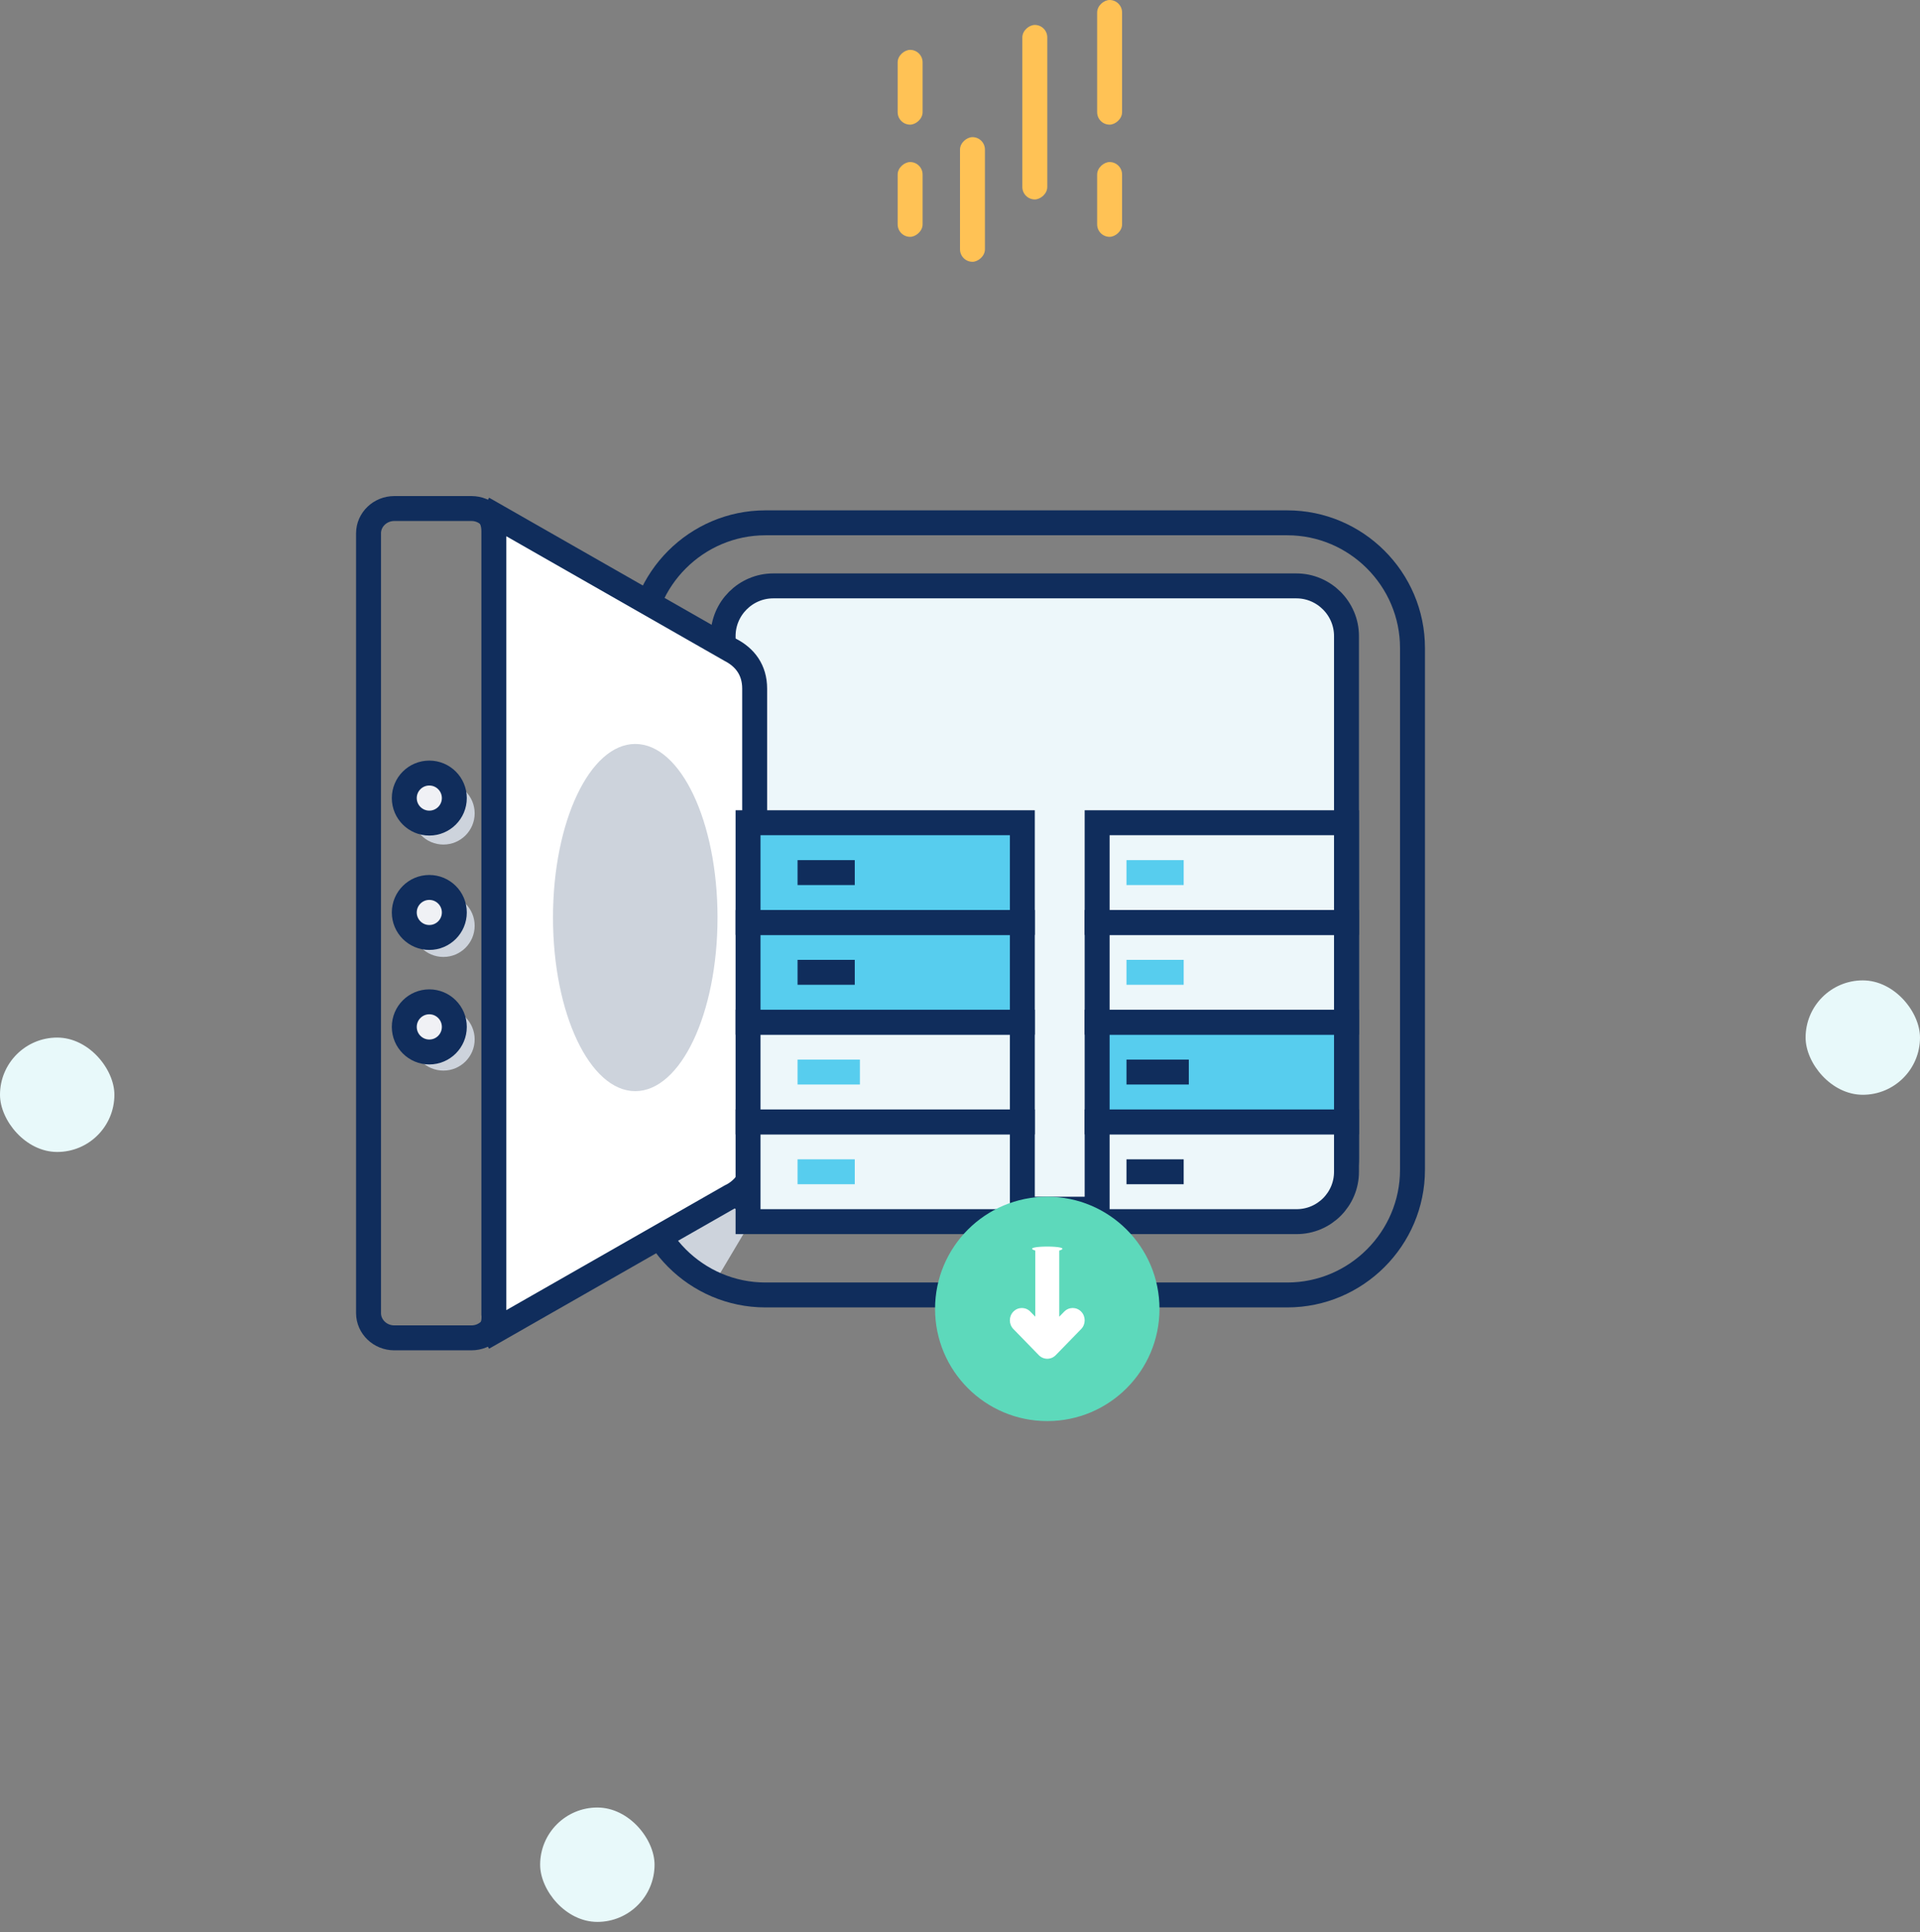 <?xml version="1.0" encoding="UTF-8"?>
<svg width="154px" height="155px" viewBox="0 0 154 155" version="1.1" xmlns="http://www.w3.org/2000/svg" xmlns:xlink="http://www.w3.org/1999/xlink">
    <rect x="0" y="0" width="154" height="155" fill="#808080" stroke="none"/>
    <!-- Generator: Sketch 51 (57462) - http://www.bohemiancoding.com/sketch -->
    <title>Server</title>
    <desc>Created with Sketch.</desc>
    <defs></defs>
    <g id="Page-1" stroke="none" stroke-width="1" fill="none" fill-rule="evenodd">
        <g id="Website" transform="translate(-161, -463)">
            <g id="Server" transform="translate(161, 462)">
                <rect id="Rectangle-4" x="0" y="1" width="154" height="154"></rect>
                <g id="safe">
                    <rect id="Rectangle-10-Copy" fill="#E8F9FA" x="43.324" y="146" width="9.176" height="9.176" rx="4.588"></rect>
                    <rect id="Rectangle-10-Copy" fill="#E8F9FA" x="144.824" y="79.647" width="9.176" height="9.176" rx="4.588"></rect>
                    <rect id="Rectangle-10-Copy-2" fill="#E8F9FA" x="0" y="84.235" width="9.176" height="9.176" rx="4.588"></rect>
                    <g id="Illustration" transform="translate(29.559, 0.794)">
                        <g id="Group-2">
                            <g id="XMLID_62_" transform="translate(3.999, 63.448)" fill="#CDD3DC" stroke="#CDD3DC">
                                <ellipse id="XMLID_61_" cx="2.007" cy="2.004" rx="2.007" ry="2.004"></ellipse>
                                <ellipse id="XMLID_60_" cx="2.007" cy="11.02" rx="2.007" ry="2.004"></ellipse>
                                <ellipse id="XMLID_56_" cx="2.007" cy="20.137" rx="2.007" ry="2.004"></ellipse>
                            </g>
                            <path d="M30.692,98.157 L27.593,103.367 C27.593,103.367 24.893,102.064 23.694,99.259 L28.992,96.354 C28.992,96.354 29.492,97.756 30.692,98.157 Z" id="XMLID_58_" fill="#CDD3DC"></path>
                            <path d="M32.465,97.206 C30.252,97.206 28.441,95.395 28.441,93.182 L28.441,51.23 C28.441,49.017 30.252,47.206 32.465,47.206 L74.417,47.206 C76.63,47.206 78.441,49.017 78.441,51.23 L78.441,93.182 C78.441,95.395 76.63,97.206 74.417,97.206 L32.465,97.206 L32.465,97.206 Z" id="XMLID_9_" stroke="#102D5C" stroke-width="2" fill="#EDF7FA"></path>
                            <path d="M58.441,90.206 L78.441,90.206 L78.441,94.206 C78.441,96.415 76.649,98.206 74.442,98.206 L58.441,98.206 L58.441,90.206 Z" id="XMLID_14_" stroke="#102D5C" stroke-width="2" fill="#EDF7FA"></path>
                            <rect id="XMLID_19_" stroke="#102D5C" stroke-width="2" fill="#57CDEE" x="58.441" y="82.206" width="20" height="8"></rect>
                            <path d="M73.696,104.088 L31.833,104.088 C26.312,104.088 21.794,99.571 21.794,94.049 L21.794,52.186 C21.794,46.665 26.312,42.147 31.833,42.147 L73.696,42.147 C79.218,42.147 83.735,46.665 83.735,52.186 L83.735,94.049 C83.735,99.571 79.218,104.088 73.696,104.088 Z" id="XMLID_1_" stroke="#102D5C" stroke-width="2"></path>
                            <path d="M8.259,107.529 L2.065,107.529 C0.929,107.529 1.8189894e-12,106.636 1.8189894e-12,105.543 L1.8189894e-12,42.986 C1.8189894e-12,41.894 0.929,41 2.065,41 L8.259,41 C9.394,41 10.324,41.894 10.324,42.986 L10.324,105.543 C10.324,106.636 9.394,107.529 8.259,107.529 Z" id="XMLID_47_" stroke="#102D5C" stroke-width="2"></path>
                            <path d="M29.025,52.339 L9.176,41 C9.176,41 10.052,41.502 10.052,42.806 L10.052,105.623 C10.052,105.623 10.247,106.927 9.176,107.529 L29.025,96.19 C30.095,95.689 30.971,94.585 30.971,93.18 L30.971,74.315 L30.971,74.315 L30.971,55.45 C30.971,53.945 30.192,52.941 29.025,52.339 Z" id="XMLID_52_" stroke="#102D5C" stroke-width="2" fill="#FFFFFF"></path>
                            <circle id="XMLID_34_" stroke="#102D5C" stroke-width="2" fill="#F0F1F5" cx="4.875" cy="64.228" r="2.007"></circle>
                            <circle id="XMLID_53_" stroke="#102D5C" stroke-width="2" fill="#F0F1F5" cx="4.875" cy="73.404" r="2.007"></circle>
                            <ellipse id="XMLID_54_" stroke="#102D5C" stroke-width="2" fill="#F0F1F5" cx="4.875" cy="82.585" rx="2.007" ry="2.012"></ellipse>
                            <ellipse id="XMLID_51_" fill="#CDD3DC" cx="21.394" cy="73.812" rx="6.598" ry="13.926"></ellipse>
                            <path d="M60.794,86.206 L65.794,86.206" id="Path-3" stroke="#102D5C" stroke-width="2"></path>
                            <path d="M60.794,94.206 L65.382,94.206" id="Path-3" stroke="#102D5C" stroke-width="2"></path>
                            <rect id="XMLID_14_" stroke="#102D5C" stroke-width="2" fill="#EDF7FA" x="58.441" y="74.206" width="20" height="8"></rect>
                            <rect id="XMLID_19_" stroke="#102D5C" stroke-width="2" fill="#EDF7FA" x="58.441" y="66.206" width="20" height="8"></rect>
                            <path d="M60.794,70.206 L65.382,70.206" id="Path-3" stroke="#57CDEE" stroke-width="2"></path>
                            <path d="M60.794,78.206 L65.382,78.206" id="Path-3" stroke="#57CDEE" stroke-width="2"></path>
                            <rect id="XMLID_14_" stroke="#102D5C" stroke-width="2" fill="#EDF7FA" x="30.441" y="90.206" width="22" height="8"></rect>
                            <rect id="Rectangle" fill="#FFC255" transform="translate(53.441, 9.206) rotate(90) translate(-53.441, -9.206) " x="46.441" y="8.206" width="14" height="2" rx="1"></rect>
                            <rect id="Rectangle" fill="#FFC255" transform="translate(59.441, 16.206) rotate(90) translate(-59.441, -16.206) " x="56.441" y="15.206" width="6" height="2" rx="1"></rect>
                            <rect id="Rectangle" fill="#FFC255" transform="translate(43.441, 16.206) rotate(90) translate(-43.441, -16.206) " x="40.441" y="15.206" width="6" height="2" rx="1"></rect>
                            <rect id="Rectangle" fill="#FFC255" transform="translate(43.441, 7.206) rotate(90) translate(-43.441, -7.206) " x="40.441" y="6.206" width="6" height="2" rx="1"></rect>
                            <rect id="Rectangle" fill="#FFC255" transform="translate(59.441, 5.206) rotate(90) translate(-59.441, -5.206) " x="54.441" y="4.206" width="10" height="2" rx="1"></rect>
                            <rect id="Rectangle" fill="#FFC255" transform="translate(48.441, 16.206) rotate(90) translate(-48.441, -16.206) " x="43.441" y="15.206" width="10" height="2" rx="1"></rect>
                            <rect id="XMLID_19_" stroke="#102D5C" stroke-width="2" fill="#EDF7FA" x="30.441" y="82.206" width="22" height="8"></rect>
                            <path d="M34.412,86.206 L39.412,86.206" id="Path-3" stroke="#57CDEE" stroke-width="2"></path>
                            <path d="M34.412,94.206 L39,94.206" id="Path-3" stroke="#57CDEE" stroke-width="2"></path>
                            <rect id="XMLID_14_" stroke="#102D5C" stroke-width="2" fill="#57CDEE" x="30.441" y="74.206" width="22" height="8"></rect>
                            <rect id="XMLID_19_" stroke="#102D5C" stroke-width="2" fill="#57CDEE" x="30.441" y="66.206" width="22" height="8"></rect>
                            <path d="M34.412,70.206 L39,70.206" id="Path-3" stroke="#102D5C" stroke-width="2"></path>
                            <path d="M34.412,78.206 L39,78.206" id="Path-3" stroke="#102D5C" stroke-width="2"></path>
                        </g>
                    </g>
                </g>
                <g id="Group" transform="translate(84, 106) rotate(180) translate(-84, -106) translate(75, 97)">
                    <circle id="Oval-8" fill="#5DD9BB" cx="9" cy="9" r="9"></circle>
                    <g id="ic_send" transform="translate(6, 5)" fill="#FFFFFF">
                        <path d="M2.039,3.373 L2.039,8.678 C0.654,9.107 5.346,9.107 3.961,8.678 L3.961,3.373 L4.359,3.782 C4.547,3.975 4.793,4.071 5.039,4.071 C5.285,4.071 5.531,3.975 5.719,3.782 C6.094,3.397 6.094,2.77 5.719,2.385 L3.68,0.29 C3.304,-0.097 2.696,-0.097 2.32,0.29 L0.281,2.385 C-0.094,2.77 -0.094,3.397 0.281,3.782 C0.656,4.168 1.265,4.168 1.641,3.782 L2.039,3.373 Z" id="Fill-3"></path>
                    </g>
                </g>
            </g>
        </g>
    </g>
</svg>